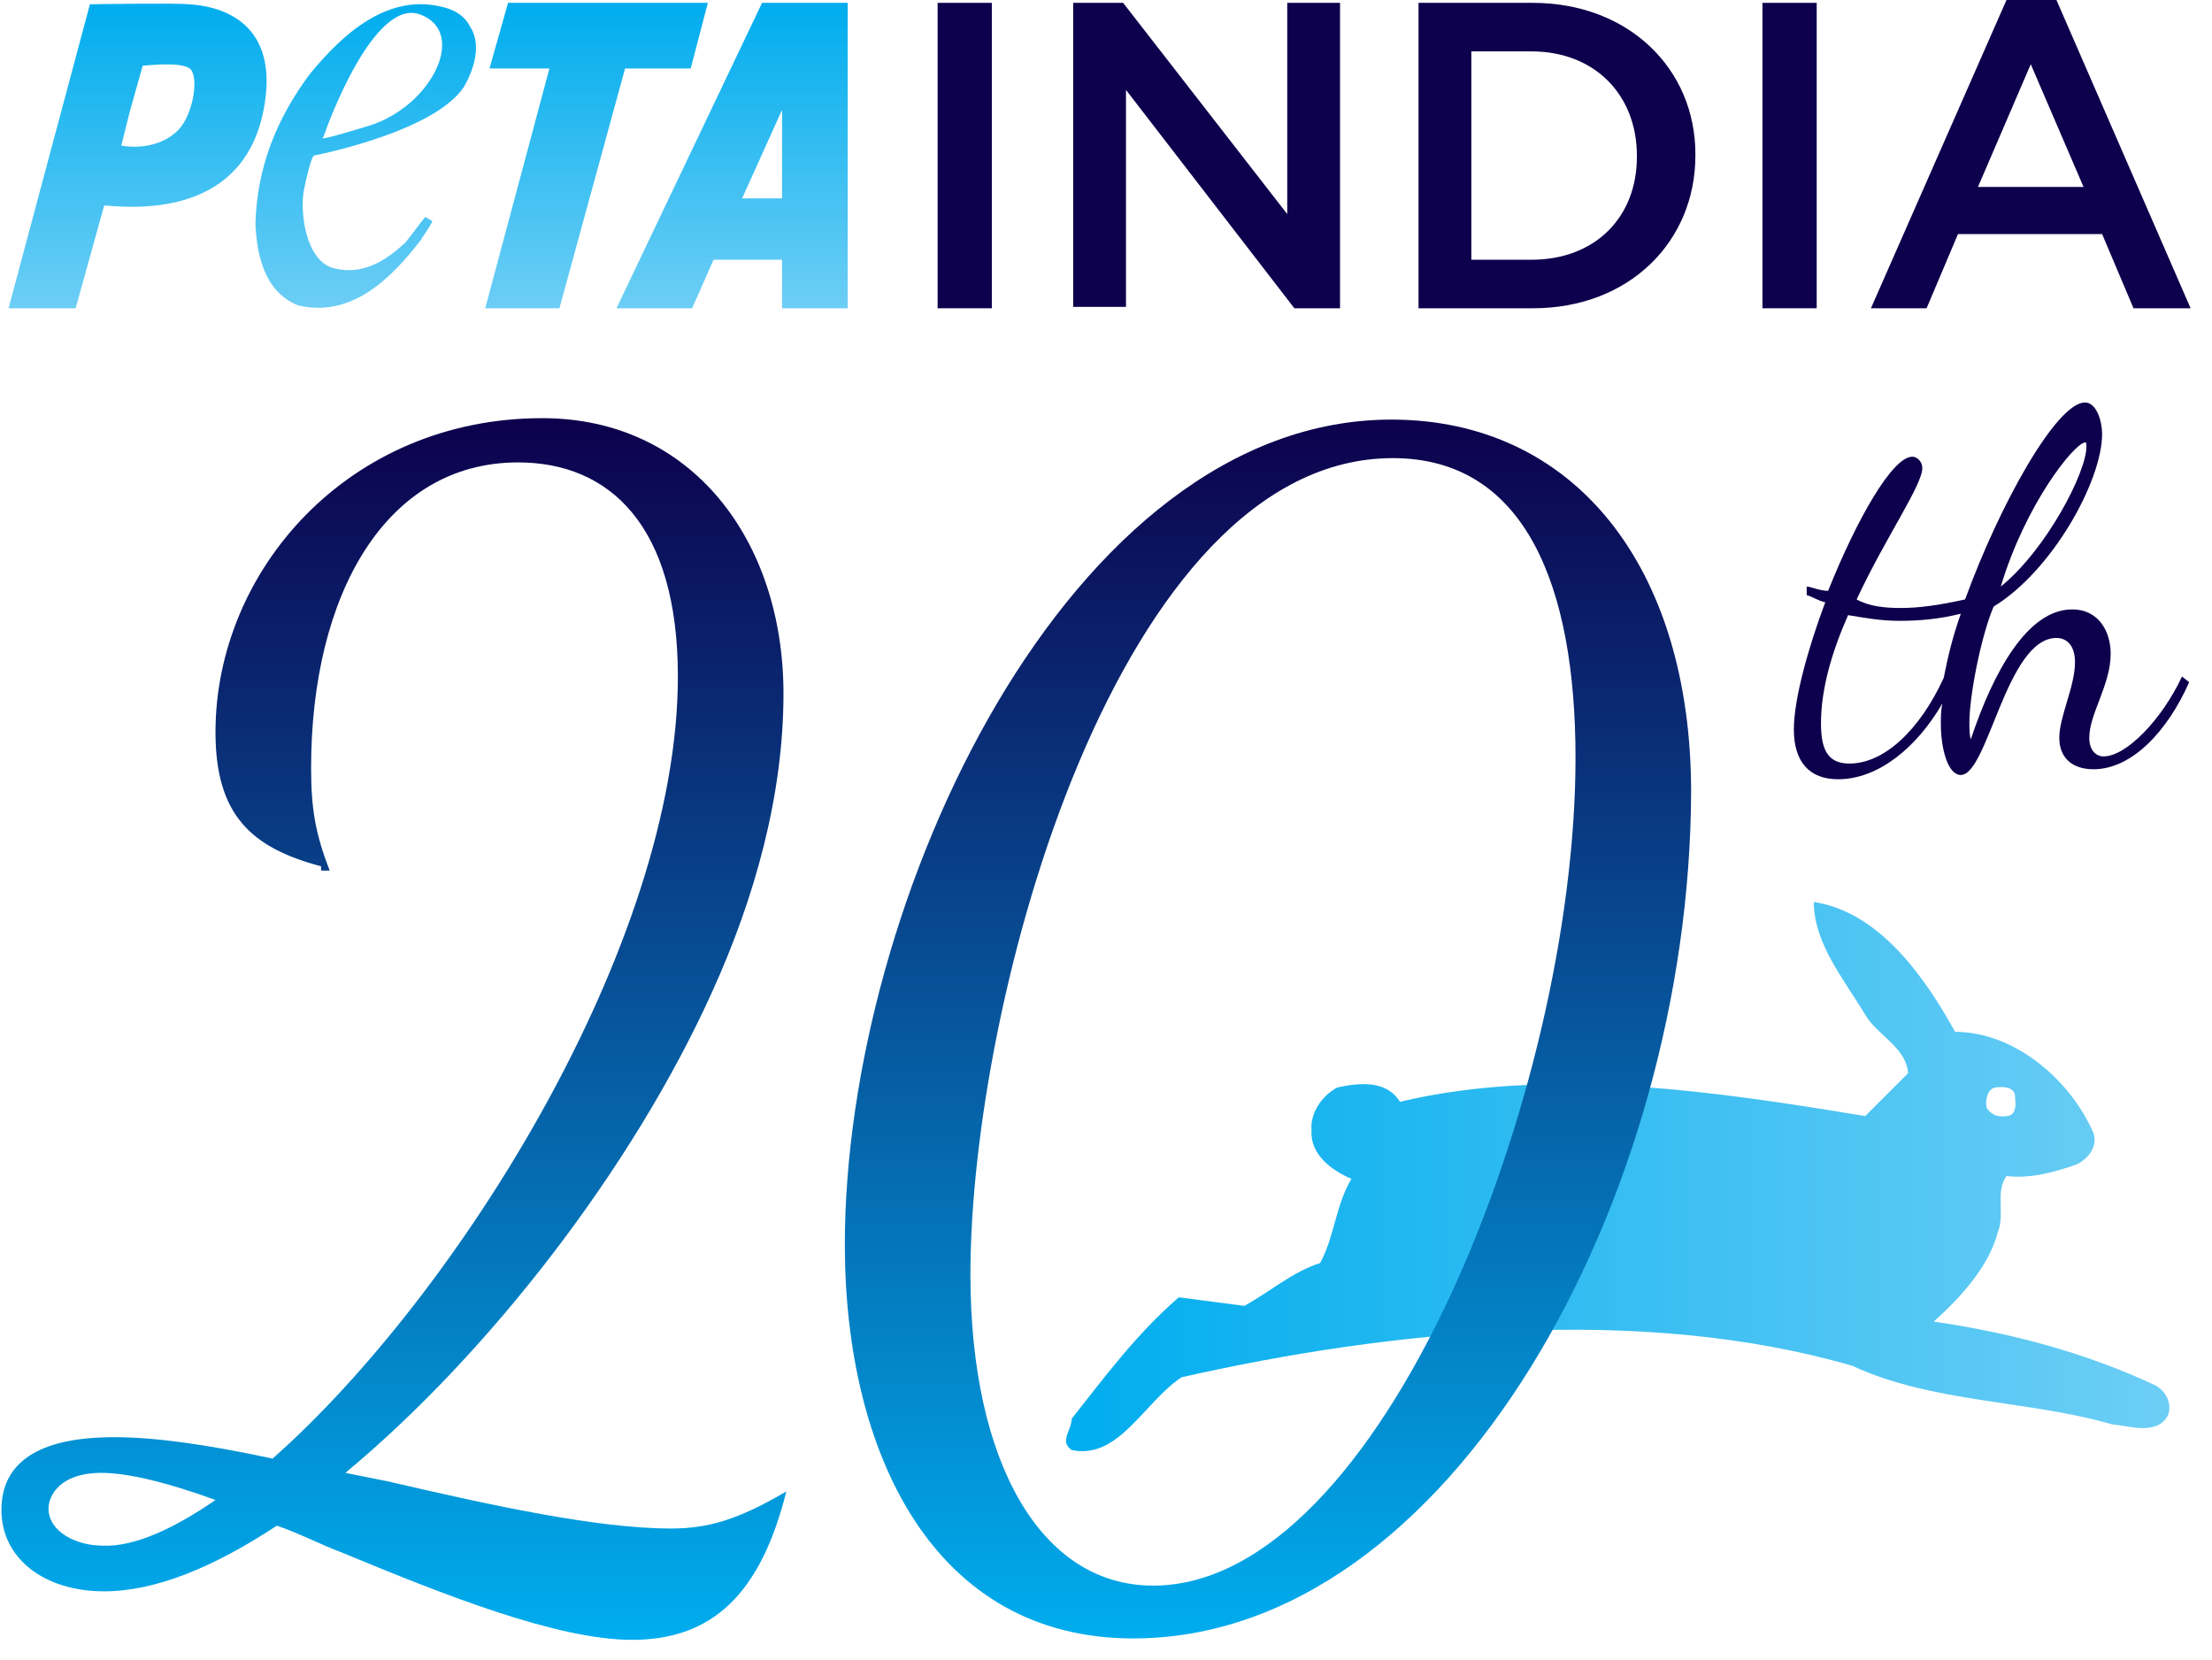<?xml version="1.0" encoding="utf-8"?>
<!-- Generator: Adobe Illustrator 24.0.0, SVG Export Plug-In . SVG Version: 6.00 Build 0)  -->
<svg version="1.1" id="Layer_1" xmlns="http://www.w3.org/2000/svg" xmlns:xlink="http://www.w3.org/1999/xlink" x="0px" y="0px"
	 viewBox="0 0 155 116.3" style="enable-background:new 0 0 155 116.3;" xml:space="preserve">
<style type="text/css">
	.st0{fill:#0D004C;}
	.st1{fill:url(#SVGID_1_);}
	.st2{fill:url(#SVGID_2_);}
	.st3{fill:url(#SVGID_3_);}
	.st4{fill:url(#SVGID_4_);}
</style>
<g>
	<g>
		<g>
			<path class="st0" d="M133.2,42.6c1.3,0,2.7-0.2,4.5-0.6c2.4-6.6,6.4-13.8,8.4-13.8c0.8,0,1.2,1.3,1.2,2.2c0,3.3-3.5,9.6-7.6,12.1
				c-0.9,2.1-1.7,6.3-1.7,8.1c0,0.5,0,0.9,0.1,1.2c1.6-4.8,4-9.1,7.1-9.1c1.9,0,2.7,1.6,2.7,3.1c0,2.2-1.5,4.2-1.5,5.9
				c0,0.9,0.5,1.3,1,1.3c1.6,0,4.1-2.6,5.5-5.6l0.5,0.4c-1.5,3.4-4,6.1-6.7,6.1c-1.6,0-2.4-0.9-2.4-2.2c0-1.5,1.1-3.6,1.1-5.3
				c0-1.2-0.6-1.7-1.3-1.7c-3.5,0-4.8,9.6-6.7,9.6c-0.9,0-1.4-1.8-1.4-3.6c0-0.4,0-0.9,0.1-1.4c-1.8,3.1-4.5,5.3-7.3,5.3
				c-2,0-3.1-1.2-3.1-3.5c0-2.1,1-5.7,2.2-8.9c-0.5-0.1-0.9-0.4-1.3-0.5v-0.6c0.3,0,0.9,0.3,1.5,0.3c2-5,4.5-9.4,5.9-9.4
				c0.3,0,0.7,0.3,0.7,0.8c0,1.2-2.6,4.9-4.6,9.2C131,42.5,132.1,42.6,133.2,42.6z M137.4,43c-1.6,0.4-3,0.5-4.3,0.5
				c-1.3,0-2.4-0.2-3.6-0.4c-1.1,2.5-1.9,5.1-1.9,7.6c0,2,0.6,2.8,2,2.8c2.4,0,4.9-2.3,6.6-6C136.5,46,136.8,44.7,137.4,43z
				 M140.2,41.1c3.2-2.6,6-8,6-9.8c0-0.2,0-0.3-0.1-0.3C145.3,31.1,141.9,35.4,140.2,41.1z"/>
		</g>
		<linearGradient id="SVGID_1_" gradientUnits="userSpaceOnUse" x1="151.938" y1="82.49" x2="74.552" y2="82.49">
			<stop  offset="0" style="stop-color:#6DCEF5"/>
			<stop  offset="1" style="stop-color:#00ADEE"/>
		</linearGradient>
		<path class="st1" d="M151.1,97.1c-4.9-2.3-10.1-3.7-15.6-4.5c1.9-1.7,3.9-3.9,4.5-6.3c0.5-1.2-0.2-2.8,0.6-3.9
			c1.8,0.2,3.4-0.3,4.9-0.8c0.8-0.4,1.5-1.2,1.2-2.2c-1.6-3.7-5.5-7.1-9.7-7.1c-2.1-3.8-5.3-8.4-9.9-9.1c0,2.9,2.1,5.4,3.6,7.9
			c0.8,1.4,2.9,2.3,3,4.1l-3,3c-10.3-1.7-22.1-3.5-32.6-1c-1-1.6-3-1.3-4.4-1c-1.1,0.6-1.9,1.8-1.8,3c-0.1,1.7,1.4,2.8,2.8,3.4
			c-1.1,1.8-1.2,4.1-2.2,5.9c-1.9,0.6-3.5,2-5.3,3c-1.5-0.2-3.1-0.4-4.6-0.6c-3,2.6-5.2,5.6-7.5,8.5c0,0.8-0.9,1.6,0,2.2
			c3.3,0.7,5.1-3.4,7.7-5.1c14.6-3.3,32.2-5.1,47-0.8c5.6,2.6,12.3,2.4,18.2,4.1c1.2,0.1,3.1,0.8,3.9-0.6
			C152.2,98.5,151.9,97.6,151.1,97.1z M139.8,76.2c0.7-0.1,1.5,0,1.4,0.8c0.1,0.5,0,1.2-0.6,1.2c-0.6,0.1-1.1-0.1-1.4-0.6
			C139.1,77,139.3,76.3,139.8,76.2z"/>
		<g>
			<linearGradient id="SVGID_2_" gradientUnits="userSpaceOnUse" x1="27.572" y1="29.276" x2="27.572" y2="114.75">
				<stop  offset="0" style="stop-color:#0D004C"/>
				<stop  offset="1" style="stop-color:#00ADEE"/>
			</linearGradient>
			<path class="st2" d="M22.5,60.7c-4.9-1.3-7.4-3.6-7.4-9.4c0-11.3,9.3-22,22.9-22c10.5,0,16.9,8.6,16.9,19.3c0,7.1-2,14.3-5,20.9
				c-5.6,12.4-15.7,25.4-25.7,33.7l3,0.6c7.3,1.7,14.7,3.3,19.8,3.3c2.6,0,4.7-0.6,8.1-2.6c-1.8,7.2-5.2,10.4-10.8,10.4
				c-5.3,0-13.3-3.2-20.3-6.1c-1.6-0.6-3.1-1.4-4.6-1.9c-4.4,2.9-8.5,4.6-12.1,4.6c-4.2,0-7.2-2.3-7.2-5.7c0-3.2,2.4-5.1,7.9-5.1
				c3.1,0,6.9,0.6,11.1,1.5c12.9-11.4,28.4-36,28.4-54.8c0-10.6-4.8-15-11.2-15c-9.3,0-14.5,9.3-14.5,21.4c0,2.9,0.3,4.6,1.3,7.2
				H22.5z M15.1,105.1c-3.3-1.2-6.1-1.9-8-1.9c-2.9,0-3.7,1.6-3.7,2.5c0,1.6,1.9,2.6,3.8,2.6C9.4,108.4,12.2,107.1,15.1,105.1z"/>
			<linearGradient id="SVGID_3_" gradientUnits="userSpaceOnUse" x1="88.781" y1="29.276" x2="88.781" y2="114.75">
				<stop  offset="0" style="stop-color:#0D004C"/>
				<stop  offset="1" style="stop-color:#00ADEE"/>
			</linearGradient>
			<path class="st3" d="M79.4,114.8c-14,0-20.2-13-20.2-27.6c0-24.1,15.7-57.8,38.3-57.8c12.8,0,21,10.3,21,26.1
				C118.4,84,101.6,114.8,79.4,114.8z M68,89.3c0,13.1,4.9,21.8,12.8,21.8c16,0,29.6-34.7,29.6-58c0-12-3.5-21-12.8-21
				C78.4,32.1,68,69.9,68,89.3z"/>
		</g>
	</g>
	<linearGradient id="SVGID_4_" gradientUnits="userSpaceOnUse" x1="30.015" y1="21.625" x2="30.015" y2="0.223">
		<stop  offset="0" style="stop-color:#6DCEF5"/>
		<stop  offset="1" style="stop-color:#00ADEE"/>
	</linearGradient>
	<path class="st4" d="M13.2,0.3c-0.8-0.1-6.9,0-6.9,0L0.6,21.6h4.7l2-7.2l0.1,0v0c3.2,0.3,10.2,0.3,11.2-7.5
		C19.3,1.4,15.3,0.4,13.2,0.3z M12.4,9.2c-1.6,1.5-3.9,1-3.9,1l0.6-2.4L10,4.6c0.3,0,2.6-0.3,3.3,0.2C14,5.4,13.5,8.2,12.4,9.2z
		 M31.4,0.6c-4.1-1.3-7.4,1.8-9.7,4.6c-2.3,3.1-3.7,6.5-3.8,10.5c0.1,2.3,0.7,4.8,3,5.7c3.8,0.9,6.6-2,8.6-4.6
		c0.1-0.2,0.5-0.7,0.8-1.3c0,0,0,0,0,0l-0.5-0.3c-0.5,0.6-0.9,1.2-1.4,1.8c-1.4,1.3-3,2.3-5,1.8c-2-0.5-2.4-4-2.1-5.5
		c0.3-1.5,0.6-2.4,0.7-2.4c1-0.2,8.5-1.8,10.5-4.8c0.7-1.2,1.3-3,0.4-4.3C32.6,1.2,32,0.8,31.4,0.6z M25.9,8.8
		c-2.3,0.7-3.1,0.9-3.3,0.9l0.1-0.2c0.3-0.9,3.5-9.6,6.7-8.5C32.8,2.2,30.3,7.4,25.9,8.8z M53.4,0.2L43.2,21.6h5.3l1.5-3.4h4.8v3.4
		h4.6V0.2H53.4z M54.8,13.9H52l2.8-6.2l0-0.1V13.9z M43.8,4.8l-4.6,16.8H34l4.5-16.8h-4.2l1.3-4.6h14l-1.2,4.6H43.8z"/>
	<g>
		<path class="st0" d="M65.7,0.2h3.8v21.4h-3.8V0.2z"/>
		<path class="st0" d="M75.2,0.2h3.5L90.2,15V0.2h3.7v21.4h-3.2L78.9,6.3v15.2h-3.7V0.2z"/>
		<path class="st0" d="M99.4,0.2h8c6.7,0,11.4,4.6,11.4,10.6v0.1c0,6-4.6,10.7-11.4,10.7h-8V0.2z M103.1,3.6v14.6h4.2
			c4.5,0,7.4-3,7.4-7.2v-0.1c0-4.2-2.9-7.3-7.4-7.3H103.1z"/>
		<path class="st0" d="M123.5,0.2h3.8v21.4h-3.8V0.2z"/>
		<path class="st0" d="M140.6,0h3.5l9.4,21.6h-4l-2.2-5.2h-10.1l-2.2,5.2h-3.9L140.6,0z M146,13.1l-3.7-8.6l-3.7,8.6H146z"/>
	</g>
</g>
</svg>
